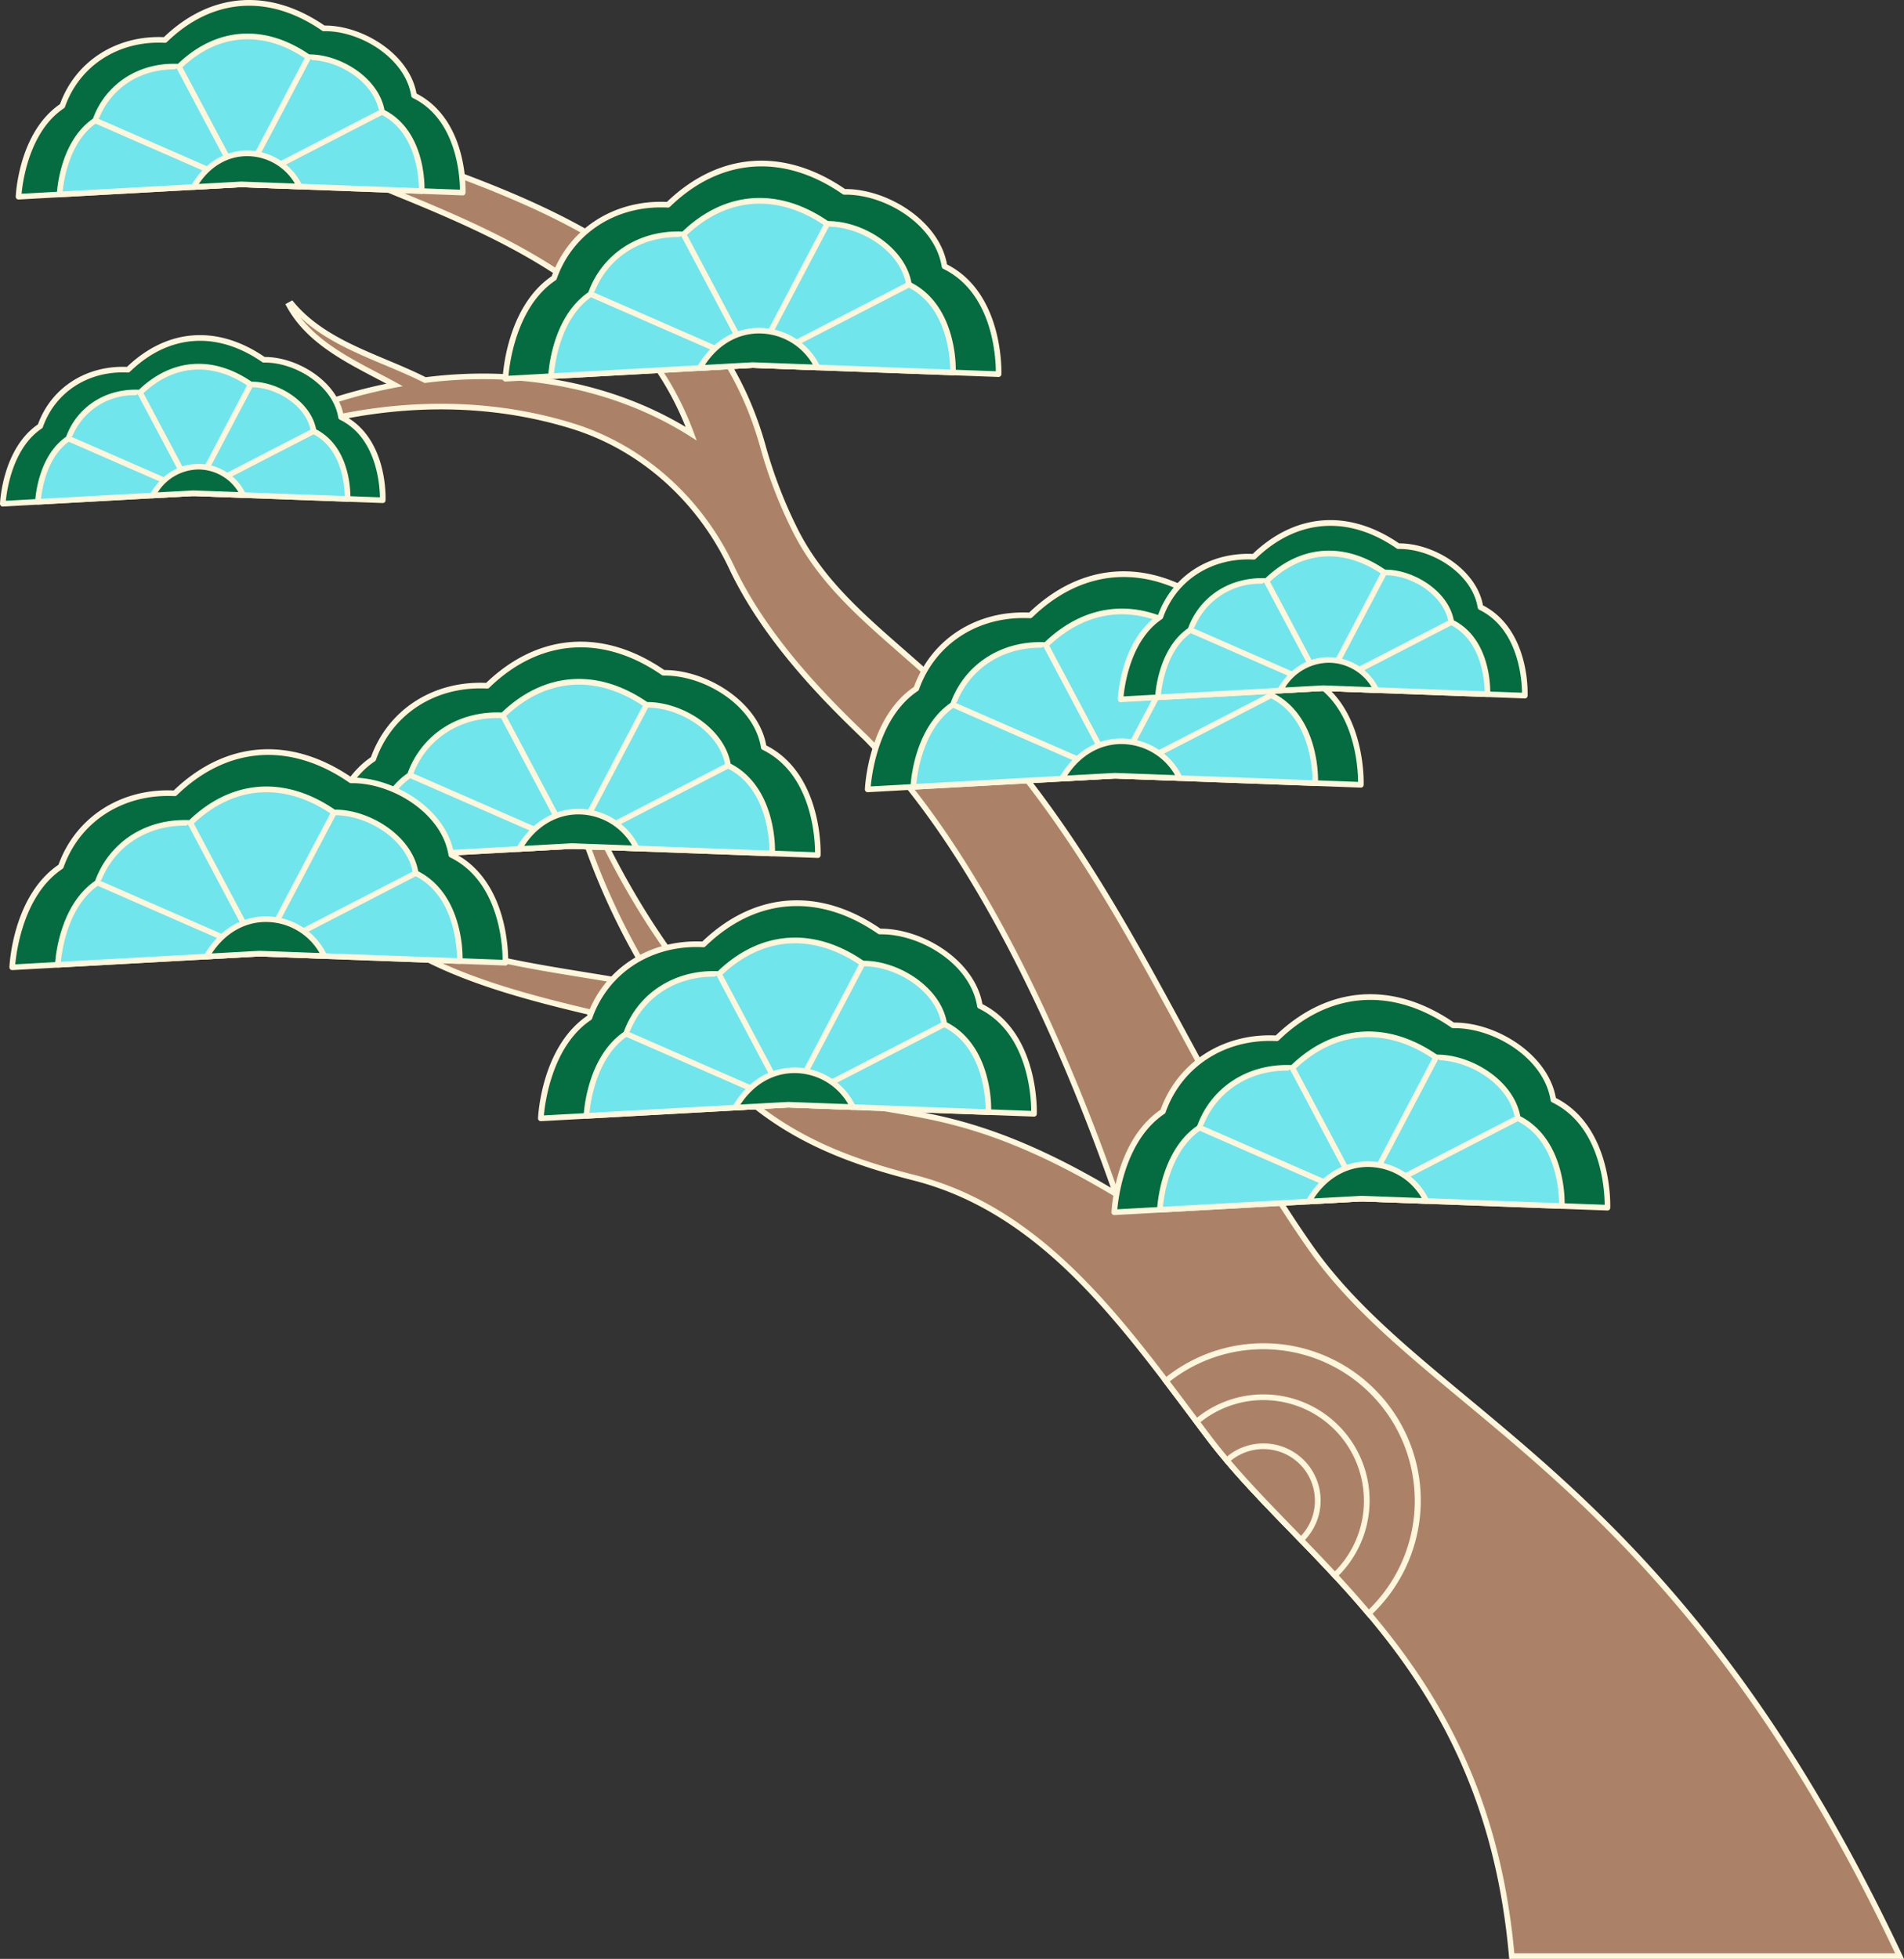   <svg xmlns="http://www.w3.org/2000/svg" viewBox="0 0 436.672 449.225" width="100%" style="vertical-align: middle; max-width: 100%; width: 100%;">
   <rect x="0" y="0" width="436.672" height="449.225" fill="#333333" stroke="none"/>
   <g>
    <g>
     <path d="M71.835,93.433a119.472,119.472,0,0,1,18.673-5.165c-8.736-4.76-19.188-9.135-24.19-18.263l.564-.308c7.653,9.245,20.267,12.209,30.634,17.467,20.949-2.679,43.009.9,61.014,12.3C139.948,49.2,77.634,46.767,38.64,19.131l2.632-4.106c46.136,25.471,117.076,27.256,133.74,87.5a106.575,106.575,0,0,0,6.883,18.122c6.817,14.288,19.182,23.42,30.837,33.958a192.978,192.978,0,0,1,23.78,25.483c26.033,34.1,39.5,70.8,63.774,105.627,27.3,39.172,83.306,52.406,135.372,162.871H346.717c-5.856-66.537-47.391-89.649-69.463-118.817-19.035-25.155-37.059-51.9-67.628-59.686C190.3,265.157,172.389,257.8,158.407,237.7c-24.16-6.716-60.341-10.855-77.594-30.4l1.055-.964c19.16,14.539,45.888,15.405,68.765,20.175a162.23,162.23,0,0,1-19.561-44.225l2.172-.656c10.311,24.173,25.183,47.57,45.884,64.058,21.423,14.189,33.448,2.06,76.832,28.139-11.943-34.122-31.209-78.026-57.4-104.613-11.863-11.3-23.7-24.1-30.8-39.176-7.231-15.346-20.26-27.311-36.465-32.331-23.231-7.2-48.665-5.349-72.533,3.349l-.71-1.46A101.707,101.707,0,0,1,71.835,93.433Z" fill="rgb(171, 130, 104)">
     </path>
     <path d="M436.672,449.225H346.128l-.052-.586c-4.4-49.966-28.79-75.11-50.312-97.294-6.982-7.2-13.577-14-19.022-21.192q-2.175-2.873-4.338-5.765C255.239,301.5,237.489,277.84,209.466,270.7c-18.174-4.629-36.982-11.767-51.453-32.445-5.074-1.4-10.64-2.688-16.529-4.047-22.236-5.133-47.439-10.949-61.153-26.483l-.418-.474L81.83,205.5l.426.325c14.568,11.052,33.6,14.141,52,17.129,4.99.81,10.133,1.645,15.044,2.628a161.98,161.98,0,0,1-18.849-43.131l-.159-.6,3.318-1,.227.53c11.752,27.552,27.126,49.02,45.692,63.808,9.026,5.975,16.205,7.174,25.293,8.691,11.6,1.938,25.977,4.339,49.943,18.49-11.521-32.566-30.55-76.193-56.659-102.7-10.452-9.952-23.429-23.434-30.929-39.353-7.3-15.489-20.446-27.15-36.072-31.991-22.264-6.9-47.2-5.742-72.123,3.339l-.545.2-1.229-2.53.533-.3a100.64,100.64,0,0,1,13.869-6.2h.005a121.073,121.073,0,0,1,17.009-4.844q-1.129-.6-2.282-1.2C78.37,82.611,70.128,78.3,65.754,70.314l-.31-.565,1.595-.87.338.408c5.417,6.543,13.511,9.943,21.339,13.231,2.976,1.25,6.05,2.541,8.914,3.983,21.689-2.733,42.77,1.315,59.616,11.414-12.519-31.3-43.154-43.618-72.8-55.537C68.405,35.927,51.815,29.257,38.268,19.656l-.5-.355,3.288-5.13.528.291c13.547,7.479,29.6,13.032,45.123,18.4,37.9,13.111,77.083,26.669,88.926,69.484a105.442,105.442,0,0,0,6.837,18c5.619,11.774,14.92,19.912,24.768,28.528,1.976,1.728,3.961,3.466,5.927,5.242a192.678,192.678,0,0,1,23.858,25.568c14.136,18.514,24.753,38.123,35.021,57.086,8.686,16.045,17.67,32.636,28.771,48.565,8.994,12.9,21.174,23.024,35.277,34.74,29.08,24.158,65.27,54.223,100.149,128.225ZM347.3,447.939h87.338c-34.623-73.076-70.512-102.89-99.373-126.866-14.175-11.777-26.417-21.947-35.51-35-11.143-15.988-20.144-32.611-28.848-48.688-10.243-18.919-20.836-38.483-34.909-56.916a191.511,191.511,0,0,0-23.7-25.395c-1.961-1.773-3.941-3.5-5.911-5.229-9.95-8.706-19.348-16.929-25.075-28.93a106.578,106.578,0,0,1-6.921-18.22c-11.665-42.17-50.526-55.616-88.109-68.619-15.374-5.319-31.266-10.817-44.8-18.2l-1.975,3.081c13.331,9.325,29.639,15.882,45.414,22.225,30.457,12.246,61.951,24.909,74.205,58.055l.66,1.784-1.607-1.017c-16.9-10.7-38.422-15.041-60.588-12.2l-.2.024-.177-.089c-2.873-1.457-5.991-2.767-9.007-4.034-6.839-2.873-13.879-5.829-19.289-10.9,4.467,5.749,11.335,9.345,18.009,12.84,1.315.688,2.614,1.369,3.878,2.057l1.581.862-1.768.335a119.192,119.192,0,0,0-18.574,5.137A101.005,101.005,0,0,0,58.9,99.868l.189.388c25-9,50.026-10.093,72.4-3.161,15.971,4.947,29.4,16.856,36.855,32.671,7.41,15.726,20.281,29.094,30.666,38.984,26.743,27.15,46.061,72.011,57.562,104.867l.588,1.682-1.526-.918c-24.678-14.834-39.285-17.274-51.021-19.234-8.873-1.482-16.536-2.761-25.837-8.921-18.662-14.86-34.085-36.316-45.893-63.812l-1.025.309a161.68,161.68,0,0,0,19.323,43.449l.8,1.279-1.476-.309c-5.319-1.108-10.727-1.986-16.453-2.916-18.379-2.984-37.378-6.068-52.141-17.053l-.191.174c13.538,14.873,38.237,20.573,60.056,25.609,5.989,1.382,11.646,2.688,16.807,4.123l.223.062.133.19c14.247,20.479,32.859,27.542,50.849,32.125,28.462,7.249,46.349,31.1,63.648,54.16q2.164,2.885,4.334,5.761c5.4,7.133,11.967,13.9,18.92,21.072C318.273,372.7,342.728,397.91,347.3,447.939Z" fill="rgb(255, 246, 220)">
     </path>
     <path d="M267.394,316.674a35.407,35.407,0,0,1,46.5,53.353c-12.8-15.208-26.7-27.121-36.641-40.262C273.961,325.413,270.7,321.015,267.394,316.674Z" fill="rgb(171, 130, 104)">
     </path>
     <path d="M313.839,370.959l-.436-.518c-5.807-6.9-11.82-13.1-17.637-19.093-6.982-7.2-13.579-14-19.024-21.195q-2.181-2.881-4.351-5.782-2.748-3.661-5.509-7.307l-.377-.5.483-.393A36.051,36.051,0,0,1,314.335,370.5Zm-45.553-54.174q2.577,3.393,5.134,6.814,2.171,2.894,4.347,5.778c5.4,7.134,11.968,13.906,18.923,21.075,5.685,5.861,11.558,11.916,17.256,18.638a34.764,34.764,0,0,0-45.66-52.3Z" fill="rgb(255, 246, 220)">
     </path>
     <path d="M274.44,326.028a23.709,23.709,0,0,1,31.692,35.242c-10.433-11.26-20.92-20.989-28.878-31.5Q275.844,327.9,274.44,326.028Z" fill="rgb(171, 130, 104)">
     </path>
     <path d="M306.105,362.187l-.444-.48c-3.319-3.581-6.66-7.026-9.893-10.358-6.983-7.2-13.58-14-19.026-21.2q-1.413-1.865-2.817-3.739l-.364-.485.464-.392a24.353,24.353,0,0,1,32.553,36.2Zm-30.781-36.053q1.219,1.624,2.443,3.243c5.4,7.135,11.969,13.907,18.925,21.077,3.091,3.186,6.282,6.476,9.461,9.893a22.858,22.858,0,0,0,6.65-16.2,23.066,23.066,0,0,0-37.479-18.015Z" fill="rgb(255, 246, 220)">
     </path>
     <path d="M289.731,331.672a12.469,12.469,0,0,1,8.655,21.453c-6.047-6.247-11.89-12.167-17.009-18.224A12.413,12.413,0,0,1,289.731,331.672Z" fill="rgb(171, 130, 104)">
     </path>
     <path d="M298.37,354.034l-2.581-2.664c-5.335-5.5-10.375-10.7-14.9-16.054l-.4-.475.461-.417a13.108,13.108,0,0,1,17.886,19.164Zm-16.088-19.062c4.392,5.154,9.272,10.186,14.431,15.5l1.676,1.73a11.718,11.718,0,0,0,3.176-8.056,11.817,11.817,0,0,0-19.283-9.177Z" fill="rgb(255, 246, 220)">
     </path>
     <path d="M187.561,196.105l-56.307-2.085-56.795,3.136s.7-16.134,11.15-23.1c3.659-10.39,13.72-17.446,26.133-16.793,12.021-11.672,26.829-12.369,40.418-2.961,9.408-.175,21.429,6.968,23,17.073C188.4,177.818,187.561,196.105,187.561,196.105Z" fill="rgb(5,107,64)">
     </path>
     <path d="M74.46,197.8a.643.643,0,0,1-.643-.671c.029-.668.823-16.363,11.257-23.49,3.938-10.908,14.281-17.57,26.421-17.034,11.981-11.485,26.85-12.559,40.861-2.951,9.662-.043,21.588,7.228,23.381,17.289,13.156,6.683,12.476,25.007,12.467,25.193a.64.64,0,0,1-.666.613l-56.308-2.086L74.5,197.8Zm35.692-39.938c-11.087,0-20.382,6.314-23.937,16.406a.63.63,0,0,1-.25.321c-8.825,5.884-10.522,18.727-10.809,21.885l56.062-3.1,55.708,2.06c-.015-3.248-.725-17.974-12.05-23.488a.641.641,0,0,1-.355-.479c-1.482-9.554-12.762-16.532-22.013-16.532l-.337,0a.655.655,0,0,1-.377-.115c-13.589-9.407-28.023-8.351-39.6,2.9a.64.64,0,0,1-.482.18Q110.925,157.862,110.152,157.861Z" fill="rgb(255, 246, 220)">
     </path>
     <path d="M177.1,195.716l-45.893-1.7-46.29,2.556s.568-13.15,9.088-18.83c2.981-8.469,11.182-14.219,21.3-13.687,9.8-9.514,21.867-10.081,32.942-2.414,7.668-.142,17.465,5.68,18.743,13.916C177.784,180.811,177.1,195.716,177.1,195.716Z" fill="rgb(112,229,236)">
     </path>
     <path d="M84.92,197.216a.643.643,0,0,1-.643-.671c.023-.547.674-13.365,9.195-19.217,3.232-8.9,11.666-14.35,21.587-13.928,9.8-9.362,21.94-10.238,33.386-2.4h.08c7.914,0,17.548,5.945,19.047,14.132,4.429,2.272,7.586,6.521,9.143,12.312a29.916,29.916,0,0,1,1.031,8.305.627.627,0,0,1-.666.614l-45.894-1.7-46.231,2.556Zm29.091-32.551c-8.985,0-16.517,5.115-19.4,13.292a.641.641,0,0,1-.25.321c-7.028,4.686-8.478,14.84-8.745,17.612l45.555-2.516,45.291,1.675c-.03-2.858-.721-14.515-9.754-18.913a.645.645,0,0,1-.355-.48c-1.2-7.727-10.331-13.373-17.823-13.373l-.273,0a.65.65,0,0,1-.378-.114c-11.02-7.63-22.731-6.776-32.127,2.346a.639.639,0,0,1-.483.181C114.85,164.676,114.428,164.665,114.011,164.665Z" fill="rgb(255, 246, 220)">
     </path>
     <path d="M131.21,194.66a.643.643,0,0,1-.57-.943l17.039-32.374a.643.643,0,0,1,1.139.6L132.73,192.508,166.7,174.986a.643.643,0,0,1,.59,1.143l-35.782,18.459A.649.649,0,0,1,131.21,194.66Z" fill="rgb(255, 246, 220)">
     </path>
     <path d="M131.21,194.66a.649.649,0,0,1-.258-.054l-37.2-16.274a.643.643,0,0,1,.515-1.178l35.511,15.533-15.038-28.329a.644.644,0,0,1,1.137-.6l15.9,29.961a.644.644,0,0,1-.568.945Z" fill="rgb(255, 246, 220)">
     </path>
     <path d="M146.027,194.565l-14.817-.548-12.178.672C126.317,182.029,141.418,184.61,146.027,194.565Z" fill="rgb(5,107,64)">
     </path>
     <path d="M119.032,195.332a.643.643,0,0,1-.558-.964c3.4-5.907,8.826-9.137,14.881-8.875a15.46,15.46,0,0,1,13.256,8.8.644.644,0,0,1-.607.913l-14.818-.549-12.119.672Zm13.634-8.567c-4.95,0-9.406,2.589-12.443,7.214l10.951-.605,13.78.508a14.205,14.205,0,0,0-11.656-7.1Q132.981,186.765,132.666,186.765Z" fill="rgb(255, 246, 220)">
     </path>
     <path d="M368.657,276.955l-56.307-2.086-56.794,3.136s.7-16.134,11.149-23.1c3.659-10.391,13.72-17.446,26.133-16.793,12.021-11.673,26.829-12.37,40.418-2.962,9.408-.174,21.429,6.969,23,17.073C369.493,258.667,368.657,276.955,368.657,276.955Z" fill="rgb(5,107,64)">
     </path>
     <path d="M255.555,278.648a.641.641,0,0,1-.642-.671c.029-.668.824-16.363,11.258-23.489,3.937-10.91,14.284-17.576,26.419-17.034,11.982-11.485,26.85-12.561,40.863-2.952h.144c9.672,0,21.451,7.278,23.236,17.29,13.156,6.682,12.476,25.007,12.467,25.192a.622.622,0,0,1-.666.614l-56.307-2.086-56.737,3.135Zm35.693-39.937c-11.087,0-20.383,6.314-23.936,16.405a.639.639,0,0,1-.25.322c-8.835,5.89-10.525,18.728-10.811,21.885l56.064-3.1,55.708,2.061c-.016-3.248-.727-17.975-12.052-23.488a.646.646,0,0,1-.354-.48c-1.483-9.553-12.761-16.532-22.012-16.532-.112,0-.225,0-.337,0a.641.641,0,0,1-.378-.114c-13.588-9.407-28.021-8.351-39.6,2.894a.638.638,0,0,1-.483.181C292.282,238.724,291.762,238.711,291.248,238.711Z" fill="rgb(255, 246, 220)">
     </path>
     <path d="M358.2,276.566l-45.893-1.7-46.29,2.556s.568-13.15,9.088-18.829c2.982-8.469,11.182-14.22,21.3-13.687,9.8-9.514,21.867-10.082,32.942-2.414,7.668-.142,17.465,5.679,18.743,13.915C358.88,261.661,358.2,276.566,358.2,276.566Z" fill="rgb(112,229,236)">
     </path>
     <path d="M266.016,278.065a.641.641,0,0,1-.642-.671c.023-.546.673-13.364,9.195-19.216,3.231-8.9,11.675-14.331,21.587-13.928,9.8-9.364,21.936-10.238,33.386-2.4h.081c7.912,0,17.546,5.945,19.046,14.132,4.427,2.271,7.586,6.521,9.142,12.311a29.9,29.9,0,0,1,1.03,8.306.632.632,0,0,1-.666.613l-45.892-1.7-46.232,2.555Zm29.091-32.55c-8.985,0-16.518,5.115-19.4,13.291a.639.639,0,0,1-.25.322c-7.029,4.686-8.478,14.839-8.746,17.612l45.556-2.516,45.29,1.675c-.03-2.859-.722-14.516-9.754-18.914a.642.642,0,0,1-.354-.479c-1.215-7.823-10.537-13.493-18.1-13.371a.648.648,0,0,1-.378-.115c-11.022-7.631-22.733-6.776-32.128,2.347a.637.637,0,0,1-.482.181Q295.735,245.515,295.107,245.515Z" fill="rgb(255, 246, 220)">
     </path>
     <polyline points="348.088 256.407 312.306 274.866 329.345 242.492" fill="rgb(112,229,236)">
     </polyline>
     <path d="M312.306,275.509a.643.643,0,0,1-.569-.943l17.039-32.374a.643.643,0,0,1,1.139.6l-16.088,30.567,33.967-17.523a.643.643,0,0,1,.589,1.144L312.6,275.438A.644.644,0,0,1,312.306,275.509Z" fill="rgb(255, 246, 220)">
     </path>
     <polyline points="296.403 244.906 312.306 274.866 275.104 258.593" fill="rgb(112,229,236)">
     </polyline>
     <path d="M312.306,275.509a.632.632,0,0,1-.258-.054l-37.2-16.273a.643.643,0,0,1,.516-1.179l35.511,15.534-15.038-28.33a.643.643,0,0,1,1.136-.6l15.9,29.96a.643.643,0,0,1-.569.945Z" fill="rgb(255, 246, 220)">
     </path>
     <path d="M327.123,275.415l-14.817-.549-12.178.673C307.413,262.878,322.514,265.46,327.123,275.415Z" fill="rgb(5,107,64)">
     </path>
     <path d="M300.128,276.181a.642.642,0,0,1-.558-.963c3.4-5.909,8.822-9.14,14.882-8.875a15.46,15.46,0,0,1,13.256,8.8.645.645,0,0,1-.049.626.627.627,0,0,1-.559.286l-14.817-.548-12.12.672Zm13.633-8.567c-4.949,0-9.405,2.59-12.442,7.214l10.952-.6,13.779.508a14.2,14.2,0,0,0-11.655-7.1C314.183,267.619,313.971,267.614,313.761,267.614Z" fill="rgb(255, 246, 220)">
     </path>
     <path d="M106.122,44.163,55.406,42.285,4.251,45.109S4.878,30.577,14.293,24.3c3.3-9.359,12.358-15.714,23.538-15.126C48.658-1.338,62-1.966,74.236,6.508c8.473-.157,19.3,6.276,20.713,15.377C106.875,27.691,106.122,44.163,106.122,44.163Z" fill="rgb(5,107,64)">
     </path>
     <path d="M4.251,45.752a.641.641,0,0,1-.643-.671c.026-.6.743-14.753,10.15-21.2C17.317,14.054,26.673,8.05,37.584,8.519,48.391-1.826,61.8-2.795,74.432,5.862h.112c8.727,0,19.353,6.562,20.985,15.594,4.892,2.5,8.381,7.185,10.1,13.579a32.986,32.986,0,0,1,1.135,9.157.626.626,0,0,1-.666.614L55.382,42.928l-51.1,2.823ZM36.4,9.781c-9.959,0-18.308,5.67-21.5,14.733a.639.639,0,0,1-.25.322c-7.859,5.24-9.424,16.635-9.7,19.591l50.423-2.784L105.486,43.5c-.023-3.043-.725-16.118-10.818-21.032a.645.645,0,0,1-.355-.48c-1.347-8.678-11.719-15-20.065-14.833a.687.687,0,0,1-.378-.115C61.661-1.416,48.687-.47,38.279,9.637a.577.577,0,0,1-.483.18Q37.094,9.781,36.4,9.781Z" fill="rgb(255, 246, 220)">
     </path>
     <path d="M96.7,43.813,55.366,42.282l-41.694,2.3s.512-11.844,8.186-16.96C24.543,20,31.929,14.816,41.042,15.3c8.825-8.569,19.7-9.08,29.671-2.174,6.907-.128,15.731,5.116,16.882,12.534C97.315,30.388,96.7,43.813,96.7,43.813Z" fill="rgb(112,229,236)">
     </path>
     <path d="M13.672,45.227a.643.643,0,0,1-.642-.671c.021-.493.607-12.053,8.293-17.347C24.247,19.181,31.88,14.271,40.8,14.641c8.838-8.435,19.792-9.223,30.115-2.165,7.17-.019,15.886,5.344,17.264,12.75,9.679,4.979,9.2,18.057,9.17,18.616a.625.625,0,0,1-.666.613l-41.336-1.53-41.634,2.3Zm26.2-29.318c-8.067,0-14.827,4.59-17.411,11.928a.628.628,0,0,1-.25.322c-6.247,4.165-7.583,13.152-7.841,15.742L55.331,41.64l40.732,1.505c-.038-2.673-.715-13-8.749-16.911a.646.646,0,0,1-.354-.48c-1.076-6.929-9.269-11.991-15.99-11.991l-.245,0a.627.627,0,0,1-.378-.114c-9.9-6.855-20.42-6.087-28.857,2.107a.651.651,0,0,1-.483.18C40.628,15.918,40.25,15.909,39.875,15.909Z" fill="rgb(255, 246, 220)">
     </path>
     <polyline points="87.595 25.656 55.366 42.282 70.713 13.122" fill="rgb(112,229,236)">
     </polyline>
     <path d="M55.366,42.925a.643.643,0,0,1-.57-.943l15.348-29.16a.644.644,0,0,1,1.139.6l-14.4,27.352L87.3,25.084a.643.643,0,1,1,.59,1.143L55.661,42.854A.647.647,0,0,1,55.366,42.925Z" fill="rgb(255, 246, 220)">
     </path>
     <polyline points="41.042 15.296 55.366 42.282 21.858 27.624" fill="rgb(112,229,236)">
     </polyline>
     <path d="M55.366,42.925a.632.632,0,0,1-.258-.054L21.6,28.213a.643.643,0,1,1,.516-1.178L53.932,40.953,40.473,15.6a.644.644,0,0,1,1.137-.6L55.934,41.98a.642.642,0,0,1-.568.945Z" fill="rgb(255, 246, 220)">
     </path>
     <path d="M68.712,42.776l-13.346-.494L44.4,42.887C50.959,31.484,64.56,33.809,68.712,42.776Z" fill="rgb(5,107,64)">
     </path>
     <path d="M44.4,43.531a.643.643,0,0,1-.558-.964C46.914,37.224,51.8,34.3,57.3,34.541a13.987,13.987,0,0,1,12,7.965.644.644,0,0,1-.048.627.666.666,0,0,1-.559.286l-13.347-.495-10.91.606Zm12.28-7.718c-4.4,0-8.362,2.284-11.084,6.364l9.738-.537,12.3.453a12.732,12.732,0,0,0-10.389-6.267C57.054,35.818,56.865,35.813,56.677,35.813Z" fill="rgb(255, 246, 220)">
     </path>
     <path d="M312.1,179.977l-56.307-2.085L199,181.028s.7-16.134,11.15-23.1c3.659-10.391,13.72-17.447,26.133-16.793,12.021-11.673,26.829-12.37,40.418-2.962,9.408-.174,21.428,6.969,23,17.073C312.937,161.69,312.1,179.977,312.1,179.977Z" fill="rgb(5,107,64)">
     </path>
     <path d="M199,181.671a.641.641,0,0,1-.643-.671c.029-.668.823-16.363,11.257-23.489,3.938-10.909,14.274-17.574,26.421-17.034,11.98-11.485,26.848-12.562,40.861-2.952h.145c9.672,0,21.452,7.279,23.236,17.29,13.156,6.683,12.476,25.007,12.467,25.193a.636.636,0,0,1-.666.613l-56.308-2.085-56.735,3.135Zm35.692-39.937c-11.087,0-20.383,6.314-23.937,16.406a.63.63,0,0,1-.25.321c-8.825,5.884-10.522,18.727-10.809,21.885l56.062-3.1,55.708,2.06c-.015-3.247-.725-17.974-12.05-23.488a.641.641,0,0,1-.355-.479c-1.482-9.554-12.762-16.532-22.013-16.532q-.168,0-.336,0a.643.643,0,0,1-.378-.114c-13.588-9.407-28.024-8.353-39.6,2.894a.629.629,0,0,1-.482.181Q235.465,141.733,234.692,141.734Z" fill="rgb(255, 246, 220)">
     </path>
     <path d="M301.643,179.588l-45.893-1.7-46.29,2.556s.568-13.15,9.088-18.83c2.981-8.468,11.182-14.219,21.3-13.687,9.8-9.513,21.867-10.081,32.942-2.414,7.668-.142,17.465,5.68,18.743,13.916C302.324,164.684,301.643,179.588,301.643,179.588Z" fill="rgb(112,229,236)">
     </path>
     <path d="M209.46,181.088a.643.643,0,0,1-.643-.671c.023-.547.674-13.365,9.195-19.216,3.232-8.9,11.665-14.343,21.587-13.929,9.8-9.362,21.94-10.237,33.386-2.4h.081c7.913,0,17.547,5.945,19.046,14.131,4.429,2.272,7.586,6.521,9.143,12.312a29.918,29.918,0,0,1,1.031,8.306.622.622,0,0,1-.666.613l-45.894-1.7L209.5,181.087Zm29.092-32.551c-8.986,0-16.518,5.115-19.4,13.292a.641.641,0,0,1-.25.321c-7.028,4.686-8.478,14.84-8.745,17.612l45.555-2.515,45.291,1.674c-.03-2.858-.721-14.515-9.754-18.913a.645.645,0,0,1-.355-.48c-1.214-7.822-10.53-13.521-18.1-13.37a.648.648,0,0,1-.378-.115c-11.02-7.631-22.731-6.776-32.127,2.347a.632.632,0,0,1-.483.18C239.39,148.548,238.968,148.537,238.552,148.537Z" fill="rgb(255, 246, 220)">
     </path>
     <path d="M255.75,178.532a.643.643,0,0,1-.57-.942l17.039-32.375a.643.643,0,0,1,1.139.6L257.27,176.381l33.967-17.523a.643.643,0,0,1,.59,1.143l-35.782,18.46A.647.647,0,0,1,255.75,178.532Z" fill="rgb(255, 246, 220)">
     </path>
     <polyline points="239.847 147.928 255.75 177.889 218.548 161.615" fill="rgb(112,229,236)">
     </polyline>
     <path d="M255.75,178.532a.632.632,0,0,1-.258-.054L218.29,162.2a.643.643,0,0,1,.515-1.178l35.511,15.534-15.038-28.33a.644.644,0,0,1,1.137-.6l15.9,29.961a.643.643,0,0,1-.568.945Z" fill="rgb(255, 246, 220)">
     </path>
     <path d="M270.567,178.438l-14.817-.549-12.178.672C250.857,165.9,265.958,168.482,270.567,178.438Z" fill="rgb(5,107,64)">
     </path>
     <path d="M243.572,179.2a.642.642,0,0,1-.558-.963c3.4-5.908,8.806-9.157,14.882-8.875a15.458,15.458,0,0,1,13.255,8.8.642.642,0,0,1-.049.626.632.632,0,0,1-.558.286l-14.818-.548-12.119.671Zm13.634-8.567c-4.95,0-9.406,2.59-12.443,7.214l10.951-.6,13.78.508a14.2,14.2,0,0,0-11.656-7.1C257.627,170.641,257.416,170.637,257.206,170.637Z" fill="rgb(255, 246, 220)">
     </path>
     <path d="M349.7,159.524l-46.156-1.709-46.556,2.57s.571-13.225,9.14-18.937c3-8.518,11.246-14.3,21.421-13.766,9.854-9.568,21.992-10.139,33.132-2.428,7.711-.142,17.565,5.713,18.85,14C350.387,144.534,349.7,159.524,349.7,159.524Z" fill="rgb(5,107,64)">
     </path>
     <path d="M256.99,161.029a.644.644,0,0,1-.643-.671c.024-.55.677-13.441,9.247-19.325,3.249-8.955,11.745-14.411,21.709-14.007,9.85-9.415,22.065-10.3,33.576-2.417h.082c7.957,0,17.645,5.978,19.153,14.212,4.453,2.283,7.629,6.557,9.2,12.381a30.114,30.114,0,0,1,1.035,8.352.628.628,0,0,1-.666.613l-46.156-1.71-46.5,2.571Zm29.259-32.738c-9.039,0-16.617,5.145-19.513,13.37a.639.639,0,0,1-.25.322c-7.083,4.722-8.531,14.939-8.8,17.72l45.822-2.53,45.554,1.684c-.029-2.868-.721-14.6-9.811-19.029a.641.641,0,0,1-.355-.48c-1.222-7.868-10.629-13.6-18.2-13.451a.641.641,0,0,1-.378-.114c-11.088-7.677-22.867-6.814-32.317,2.36a.576.576,0,0,1-.483.181Q286.879,128.291,286.249,128.291Z" fill="rgb(255, 246, 220)">
     </path>
     <path d="M341.129,159.205l-37.62-1.393-37.945,2.095s.466-10.779,7.45-15.435c2.444-6.942,9.166-11.656,17.459-11.219,8.031-7.8,17.925-8.264,27-1.979,6.285-.116,14.316,4.656,15.364,11.407C341.687,146.987,341.129,159.205,341.129,159.205Z" fill="rgb(112,229,236)">
     </path>
     <path d="M265.564,160.55a.643.643,0,0,1-.643-.671c.02-.449.553-10.982,7.558-15.822,2.671-7.312,9.617-11.784,17.747-11.459,8.058-7.676,18.036-8.4,27.447-1.969h.032c6.513,0,14.442,4.886,15.716,11.623,8.813,4.557,8.374,16.472,8.35,16.983a.62.62,0,0,1-.666.613l-37.619-1.393L265.6,160.549Zm23.848-26.682a16.266,16.266,0,0,0-15.791,10.817.639.639,0,0,1-.25.322c-5.614,3.742-6.855,11.784-7.106,14.217l37.209-2.054,37.014,1.368c-.043-2.514-.7-11.762-7.928-15.279a.642.642,0,0,1-.354-.479c-.988-6.355-8.574-10.986-14.717-10.863a.686.686,0,0,1-.378-.114c-8.987-6.221-18.531-5.523-26.19,1.911a.643.643,0,0,1-.482.181C290.1,133.877,289.752,133.868,289.412,133.868Z" fill="rgb(255, 246, 220)">
     </path>
     <path d="M303.509,158.455a.642.642,0,0,1-.569-.942l13.968-26.539a.643.643,0,1,1,1.138.6L305.03,156.3l27.516-14.195a.644.644,0,1,1,.59,1.144L303.8,158.384A.641.641,0,0,1,303.509,158.455Z" fill="rgb(255, 246, 220)">
     </path>
     <polyline points="290.473 133.253 303.509 157.812 273.014 144.472" fill="rgb(112,229,236)">
     </polyline>
     <path d="M303.509,158.455a.643.643,0,0,1-.257-.053l-30.5-13.341a.643.643,0,1,1,.516-1.178l28.8,12.6L289.9,133.555a.644.644,0,0,1,1.137-.6l13.036,24.56a.643.643,0,0,1-.569.944Z" fill="rgb(255, 246, 220)">
     </path>
     <path d="M315.656,158.262l-12.147-.45-9.982.551C299.5,147.985,311.877,150.1,315.656,158.262Z" fill="rgb(5,107,64)">
     </path>
     <path d="M293.527,159.006a.643.643,0,0,1-.558-.964c2.81-4.883,7.3-7.551,12.305-7.333a12.79,12.79,0,0,1,10.966,7.283.644.644,0,0,1-.608.913l-12.146-.45-9.924.55Zm11.177-7.023a11.982,11.982,0,0,0-9.975,5.67l8.745-.483,11.1.408a11.535,11.535,0,0,0-9.355-5.584C305.046,151.987,304.874,151.983,304.7,151.983Z" fill="rgb(255, 246, 220)">
     </path>
     <path d="M237.138,255.423l-56.307-2.085-56.795,3.136s.7-16.134,11.15-23.1c3.659-10.39,13.72-17.446,26.133-16.792,12.021-11.673,26.829-12.37,40.418-2.962,9.407-.174,21.428,6.968,23,17.073C237.974,237.136,237.138,255.423,237.138,255.423Z" fill="rgb(5,107,64)">
     </path>
     <path d="M124.037,257.117a.644.644,0,0,1-.643-.671c.029-.668.823-16.363,11.257-23.49,3.938-10.909,14.308-17.572,26.421-17.033,11.981-11.486,26.85-12.56,40.861-2.952,9.681-.044,21.588,7.228,23.38,17.289,13.157,6.683,12.477,25.007,12.468,25.192a.624.624,0,0,1-.666.614l-56.308-2.085-56.735,3.135Zm35.692-39.937c-11.088,0-20.384,6.314-23.936,16.405a.643.643,0,0,1-.25.322c-8.826,5.883-10.523,18.727-10.81,21.884L180.8,252.7l55.708,2.06c-.016-3.247-.726-17.974-12.052-23.488a.645.645,0,0,1-.355-.48c-1.5-9.668-12.994-16.7-22.348-16.528a.73.73,0,0,1-.378-.114c-13.588-9.407-28.024-8.351-39.6,2.894a.622.622,0,0,1-.482.181Q160.5,217.179,159.729,217.18Z" fill="rgb(255, 246, 220)">
     </path>
     <path d="M226.68,255.034l-45.893-1.7-46.29,2.556s.568-13.15,9.087-18.83c2.982-8.469,11.182-14.219,21.3-13.687,9.8-9.513,21.867-10.081,32.942-2.414,7.668-.142,17.465,5.68,18.743,13.916C227.361,240.129,226.68,255.034,226.68,255.034Z" fill="rgb(112,229,236)">
     </path>
     <path d="M134.5,256.534a.644.644,0,0,1-.643-.671c.024-.546.674-13.365,9.195-19.216,3.232-8.9,11.672-14.332,21.587-13.928,9.8-9.363,21.94-10.239,33.386-2.4h.081c7.913,0,17.547,5.946,19.046,14.133,4.429,2.271,7.586,6.52,9.144,12.311a29.962,29.962,0,0,1,1.029,8.306.622.622,0,0,1-.666.613l-45.893-1.7-46.231,2.556Zm29.091-32.551c-8.986,0-16.518,5.115-19.4,13.292a.643.643,0,0,1-.25.322c-7.028,4.686-8.478,14.839-8.745,17.611l45.556-2.515,45.29,1.675c-.031-2.858-.72-14.516-9.754-18.914a.643.643,0,0,1-.355-.48c-1.213-7.822-10.511-13.5-18.095-13.371a.72.72,0,0,1-.378-.114c-11.021-7.63-22.732-6.776-32.128,2.347a.64.64,0,0,1-.483.18Q164.215,223.983,163.588,223.983Z" fill="rgb(255, 246, 220)">
     </path>
     <path d="M180.787,253.978a.643.643,0,0,1-.57-.943l17.039-32.374a.643.643,0,1,1,1.139.6l-16.088,30.567L216.274,234.3a.644.644,0,0,1,.59,1.144l-35.782,18.459A.66.66,0,0,1,180.787,253.978Z" fill="rgb(255, 246, 220)">
     </path>
     <polyline points="164.884 223.374 180.787 253.335 143.584 237.061" fill="rgb(112,229,236)">
     </polyline>
     <path d="M180.787,253.978a.649.649,0,0,1-.258-.054l-37.2-16.273a.643.643,0,0,1,.515-1.179l35.511,15.534-15.038-28.33a.644.644,0,0,1,1.137-.6l15.9,29.96a.644.644,0,0,1-.568.945Z" fill="rgb(255, 246, 220)">
     </path>
     <path d="M195.6,253.884l-14.817-.549-12.178.672C175.894,241.347,191,243.928,195.6,253.884Z" fill="rgb(5,107,64)">
     </path>
     <path d="M168.609,254.65a.643.643,0,0,1-.558-.964c3.4-5.907,8.823-9.134,14.881-8.875a15.46,15.46,0,0,1,13.256,8.8.642.642,0,0,1-.049.626.608.608,0,0,1-.558.286l-14.818-.549-12.119.672Zm13.634-8.567c-4.949,0-9.405,2.59-12.443,7.214l10.952-.6,13.779.508a14.2,14.2,0,0,0-11.655-7.1C182.664,246.087,182.453,246.083,182.243,246.083Z" fill="rgb(255, 246, 220)">
     </path>
     <path d="M115.905,220.776,59.6,218.69,2.8,221.826s.7-16.134,11.15-23.1c3.659-10.391,13.72-17.446,26.133-16.793,12.021-11.673,26.829-12.37,40.418-2.962,9.408-.174,21.428,6.969,23,17.073C116.741,202.488,115.905,220.776,115.905,220.776Z" fill="rgb(5,107,64)">
     </path>
     <path d="M2.8,222.47a.643.643,0,0,1-.642-.671c.029-.669.824-16.364,11.258-23.49,3.937-10.91,14.3-17.579,26.419-17.034,11.983-11.485,26.849-12.56,40.862-2.952h.144c9.673,0,21.452,7.278,23.237,17.29,13.156,6.682,12.475,25.006,12.466,25.192a.633.633,0,0,1-.666.613l-56.306-2.085L2.838,222.469ZM38.5,182.532c-11.087,0-20.383,6.314-23.936,16.405a.639.639,0,0,1-.25.322C5.485,205.142,3.788,217.986,3.5,221.144l56.063-3.1,55.707,2.061c-.015-3.248-.725-17.975-12.051-23.489a.642.642,0,0,1-.354-.479c-1.483-9.553-12.762-16.532-22.013-16.532l-.337,0a.648.648,0,0,1-.378-.114c-13.588-9.406-28.022-8.35-39.6,2.894a.58.58,0,0,1-.483.181C39.53,182.546,39.01,182.532,38.5,182.532Z" fill="rgb(255, 246, 220)">
     </path>
     <path d="M105.447,220.387l-45.893-1.7-46.29,2.556s.568-13.15,9.088-18.829c2.981-8.469,11.182-14.22,21.3-13.687,9.8-9.514,21.867-10.082,32.942-2.414,7.668-.142,17.465,5.679,18.743,13.915C106.128,205.482,105.447,220.387,105.447,220.387Z" fill="rgb(112,229,236)">
     </path>
     <path d="M13.264,221.886a.641.641,0,0,1-.642-.671c.023-.546.673-13.365,9.194-19.216,3.232-8.9,11.648-14.338,21.588-13.928,9.795-9.363,21.936-10.238,33.386-2.4h.081c7.913,0,17.546,5.945,19.046,14.132,4.427,2.271,7.586,6.521,9.142,12.311a29.9,29.9,0,0,1,1.03,8.306.622.622,0,0,1-.666.613l-45.893-1.7L13.3,221.885Zm29.092-32.551c-8.986,0-16.518,5.116-19.4,13.292a.643.643,0,0,1-.25.322c-7.038,4.692-8.48,14.84-8.745,17.611l45.555-2.515,45.291,1.675c-.03-2.859-.721-14.516-9.754-18.914a.642.642,0,0,1-.354-.479c-1.214-7.823-10.526-13.5-18.1-13.371a.659.659,0,0,1-.378-.114c-11.023-7.631-22.733-6.776-32.128,2.346a.58.58,0,0,1-.482.181C43.2,189.347,42.773,189.335,42.356,189.335Z" fill="rgb(255, 246, 220)">
     </path>
     <path d="M59.553,219.33a.642.642,0,0,1-.569-.942l17.04-32.375a.644.644,0,0,1,1.139.6L61.074,217.179l33.968-17.523a.643.643,0,0,1,.589,1.144L59.848,219.259A.641.641,0,0,1,59.553,219.33Z" fill="rgb(255, 246, 220)">
     </path>
     <polyline points="43.651 188.727 59.554 218.687 22.352 202.414" fill="rgb(112,229,236)">
     </polyline>
     <path d="M59.553,219.33a.643.643,0,0,1-.257-.053L22.093,203a.643.643,0,0,1,.516-1.179L58.12,217.358l-15.037-28.33a.643.643,0,1,1,1.136-.6l15.9,29.961a.643.643,0,0,1-.569.944Z" fill="rgb(255, 246, 220)">
     </path>
     <path d="M74.371,219.236l-14.817-.549-12.178.673C54.661,206.7,69.762,209.281,74.371,219.236Z" fill="rgb(5,107,64)">
     </path>
     <path d="M47.376,220a.643.643,0,0,1-.558-.964c3.4-5.909,8.831-9.151,14.882-8.875a15.46,15.46,0,0,1,13.256,8.8.645.645,0,0,1-.049.626.617.617,0,0,1-.559.286l-14.817-.548L47.411,220Zm13.633-8.568c-4.949,0-9.405,2.59-12.442,7.215l10.952-.605,13.779.508a14.2,14.2,0,0,0-11.655-7.1C61.431,211.439,61.22,211.435,61.009,211.435Z" fill="rgb(255, 246, 220)">
     </path>
     <path d="M229.018,85.807,172.71,83.722l-56.794,3.136s.7-16.134,11.15-23.1c3.658-10.39,13.719-17.446,26.132-16.793C165.219,35.29,180.027,34.593,193.616,44c9.408-.175,21.429,6.968,23,17.073C229.853,67.52,229.018,85.807,229.018,85.807Z" fill="rgb(5,107,64)">
     </path>
     <path d="M115.916,87.5a.643.643,0,0,1-.643-.671c.029-.669.824-16.363,11.258-23.49,3.937-10.909,14.287-17.574,26.42-17.034,11.981-11.485,26.848-12.559,40.861-2.951,9.668-.045,21.588,7.228,23.381,17.289,13.156,6.683,12.476,25.007,12.467,25.192a.643.643,0,0,1-.666.614l-56.307-2.085L115.951,87.5Zm35.692-39.938c-11.087,0-20.383,6.314-23.936,16.406a.63.63,0,0,1-.25.321c-8.834,5.891-10.525,18.729-10.811,21.885l56.064-3.095,55.707,2.06c-.015-3.248-.725-17.974-12.05-23.488a.641.641,0,0,1-.355-.479c-1.482-9.554-12.762-16.532-22.013-16.532l-.336,0a.632.632,0,0,1-.378-.114c-13.586-9.406-28.021-8.353-39.6,2.894a.643.643,0,0,1-.482.18Q152.381,47.564,151.608,47.563Z" fill="rgb(255, 246, 220)">
     </path>
     <path d="M218.559,85.418l-45.893-1.7-46.29,2.556s.568-13.15,9.088-18.83c2.982-8.469,11.182-14.219,21.3-13.687,9.8-9.513,21.867-10.081,32.942-2.414,7.668-.142,17.466,5.68,18.744,13.916C219.24,70.513,218.559,85.418,218.559,85.418Z" fill="rgb(112,229,236)">
     </path>
     <path d="M126.377,86.918a.643.643,0,0,1-.643-.671c.023-.546.673-13.365,9.194-19.216,3.233-8.9,11.679-14.341,21.588-13.929,9.8-9.362,21.938-10.238,33.386-2.4h.081c7.913,0,17.546,5.945,19.046,14.132,4.428,2.272,7.586,6.521,9.142,12.312a29.918,29.918,0,0,1,1.031,8.306.615.615,0,0,1-.666.613l-45.893-1.7-46.231,2.556Zm29.09-32.551c-8.985,0-16.517,5.115-19.4,13.292a.641.641,0,0,1-.25.321c-7.038,4.693-8.48,14.841-8.745,17.612l45.556-2.515,45.29,1.674c-.03-2.858-.721-14.515-9.753-18.913a.645.645,0,0,1-.355-.48c-1.215-7.823-10.538-13.493-18.1-13.371a.62.62,0,0,1-.378-.114c-11.024-7.631-22.734-6.775-32.127,2.347a.625.625,0,0,1-.483.18Q156.095,54.367,155.467,54.367Z" fill="rgb(255, 246, 220)">
     </path>
     <path d="M172.667,84.362a.643.643,0,0,1-.57-.943l17.039-32.374a.643.643,0,0,1,1.139.6L174.187,82.21l33.967-17.522a.643.643,0,0,1,.59,1.143L172.962,84.29A.649.649,0,0,1,172.667,84.362Z" fill="rgb(255, 246, 220)">
     </path>
     <polyline points="156.763 53.758 172.666 83.719 135.464 67.445" fill="rgb(112,229,236)">
     </polyline>
     <path d="M172.667,84.362a.649.649,0,0,1-.258-.054l-37.2-16.273a.643.643,0,0,1,.515-1.179L171.233,82.39,156.2,54.06a.644.644,0,0,1,1.137-.6l15.9,29.961a.644.644,0,0,1-.568.945Z" fill="rgb(255, 246, 220)">
     </path>
     <path d="M187.484,84.267l-14.818-.548-12.178.672C167.773,71.731,182.874,74.312,187.484,84.267Z" fill="rgb(5,107,64)">
     </path>
     <path d="M160.488,85.034a.643.643,0,0,1-.558-.964c3.4-5.909,8.835-9.146,14.882-8.875A15.462,15.462,0,0,1,188.068,84a.644.644,0,0,1-.049.627.628.628,0,0,1-.558.286l-14.818-.549-12.12.672Zm13.634-8.567c-4.95,0-9.406,2.589-12.443,7.214l10.952-.6,13.78.507a14.208,14.208,0,0,0-11.656-7.1C174.544,76.471,174.332,76.467,174.122,76.467Z" fill="rgb(255, 246, 220)">
     </path>
     <path d="M87.768,114.714l-43.375-1.607L.643,115.523s.537-12.429,8.589-17.8c2.818-8,10.568-13.439,20.13-12.936C38.622,75.8,50.03,75.262,60.5,82.509c7.247-.134,16.507,5.368,17.715,13.152C88.412,100.626,87.768,114.714,87.768,114.714Z" fill="rgb(5,107,64)">
     </path>
     <path d="M.643,116.166A.643.643,0,0,1,0,115.5c.022-.517.635-12.64,8.7-18.183,3.061-8.419,11.073-13.565,20.418-13.177,9.268-8.851,20.751-9.678,31.579-2.272,7.53-.028,16.662,5.6,18.1,13.368,10.152,5.21,9.645,18.925,9.619,19.512a.627.627,0,0,1-.666.613L44.37,113.75.678,116.165ZM28.137,85.4c-8.476,0-15.583,4.825-18.3,12.539a.632.632,0,0,1-.25.322c-6.6,4.4-7.982,13.905-8.246,16.578l43.016-2.375,42.772,1.582c-.035-2.758-.718-13.679-9.2-17.808a.646.646,0,0,1-.354-.48c-1.131-7.286-9.744-12.61-16.81-12.61-.087,0-.172,0-.258,0a.629.629,0,0,1-.378-.115c-10.4-7.2-21.454-6.394-30.321,2.215a.636.636,0,0,1-.482.18Q28.729,85.4,28.137,85.4Z" fill="rgb(255, 246, 220)">
     </path>
     <path d="M79.712,114.414l-35.353-1.309L8.7,115.074s.437-10.13,7-14.5c2.3-6.524,8.614-10.954,16.408-10.544,7.547-7.328,16.844-7.766,25.376-1.859,5.907-.11,13.454,4.375,14.438,10.719C80.237,102.932,79.712,114.414,79.712,114.414Z" fill="rgb(112,229,236)">
     </path>
     <path d="M8.7,115.717a.644.644,0,0,1-.643-.671c.019-.423.521-10.33,7.109-14.892,2.516-6.876,9.047-11.085,16.7-10.784,7.581-7.215,16.966-7.889,25.82-1.849H57.7c6.132,0,13.592,4.595,14.8,10.935,8.288,4.3,7.874,15.507,7.852,15.987a.635.635,0,0,1-.666.613l-35.352-1.309-35.6,1.969ZM31.112,90.642a15.253,15.253,0,0,0-14.8,10.141.641.641,0,0,1-.25.321c-5.235,3.49-6.411,10.954-6.654,13.286l34.921-1.927,34.747,1.283c-.047-2.414-.7-11.006-7.429-14.283a.642.642,0,0,1-.354-.479c-.912-5.881-7.871-10.177-13.582-10.177-.07,0-.139,0-.209,0a.692.692,0,0,1-.378-.114c-8.427-5.836-17.38-5.181-24.562,1.792a.584.584,0,0,1-.482.18C31.753,90.651,31.43,90.642,31.112,90.642Z" fill="rgb(255, 246, 220)">
     </path>
     <path d="M44.359,113.748a.643.643,0,0,1-.569-.943L56.916,87.866a.643.643,0,1,1,1.138.6L45.88,111.6,71.629,98.313a.643.643,0,0,1,.589,1.144l-27.564,14.22A.657.657,0,0,1,44.359,113.748Z" fill="rgb(255, 246, 220)">
     </path>
     <polyline points="32.109 90.025 44.359 113.105 15.701 100.569" fill="rgb(112,229,236)">
     </polyline>
     <path d="M44.359,113.748a.649.649,0,0,1-.258-.054L15.443,101.158a.643.643,0,0,1,.516-1.179l26.966,11.8L31.541,90.327a.643.643,0,0,1,1.136-.6l12.25,23.08a.643.643,0,0,1-.568.945Z" fill="rgb(255, 246, 220)">
     </path>
     <path d="M55.774,113.527l-11.415-.422-9.381.518C40.59,103.87,52.223,105.859,55.774,113.527Z" fill="rgb(5,107,64)">
     </path>
     <path d="M34.978,114.265a.642.642,0,0,1-.557-.963c2.648-4.6,6.875-7.128,11.6-6.911a12.059,12.059,0,0,1,10.339,6.866.644.644,0,0,1-.607.913l-11.415-.423-9.323.518Zm10.5-6.6a11.209,11.209,0,0,0-9.3,5.246l8.14-.449,10.361.381a10.8,10.8,0,0,0-8.722-5.167C45.8,107.669,45.641,107.666,45.482,107.666Z" fill="rgb(255, 246, 220)">
     </path>
    </g>
   </g>
  </svg>

